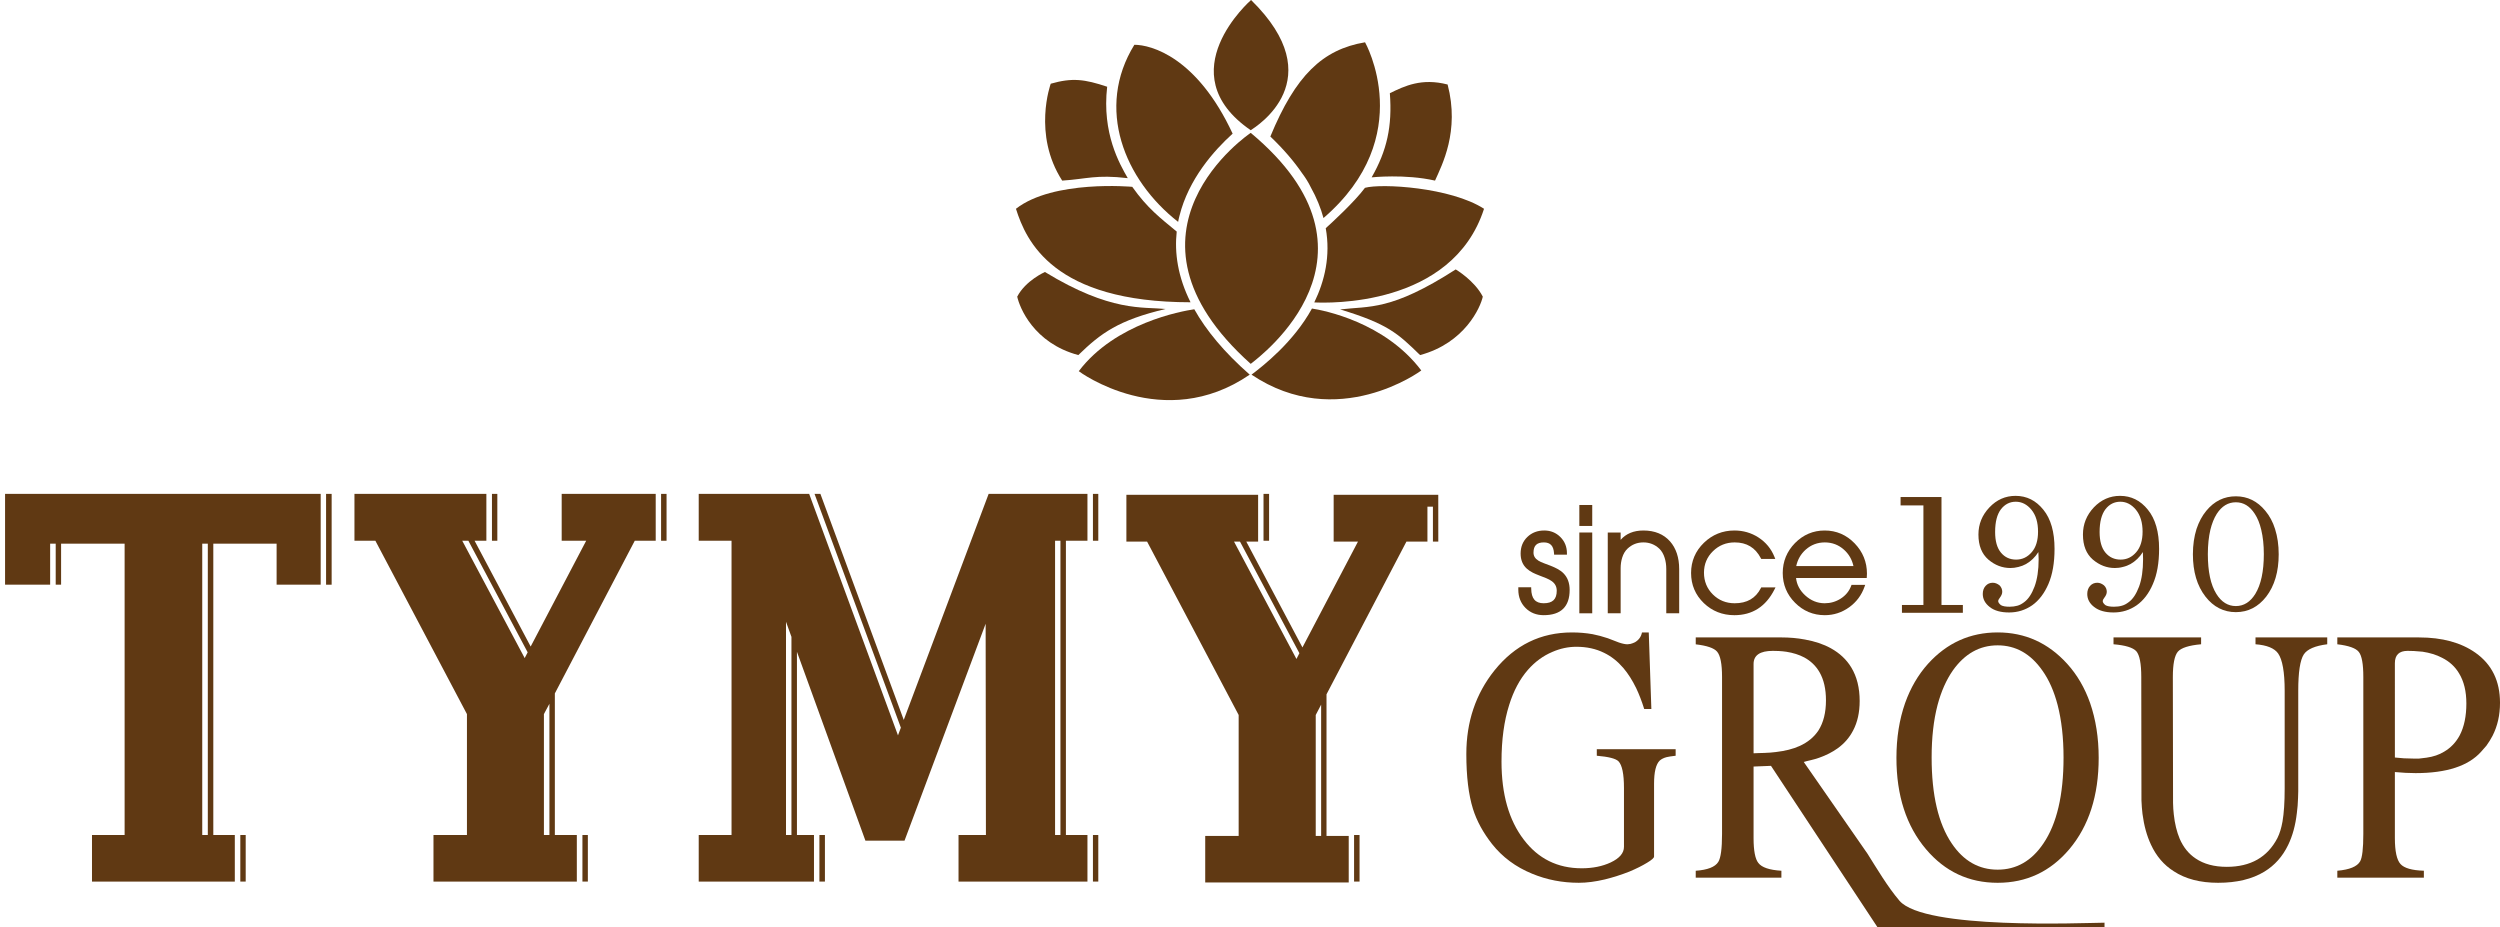 <?xml version="1.0" encoding="utf-8"?>
<!-- Generator: Adobe Illustrator 16.0.0, SVG Export Plug-In . SVG Version: 6.00 Build 0)  -->
<!DOCTYPE svg PUBLIC "-//W3C//DTD SVG 1.1//EN" "http://www.w3.org/Graphics/SVG/1.1/DTD/svg11.dtd">
<svg version="1.1" id="Layer_1" xmlns="http://www.w3.org/2000/svg" xmlns:xlink="http://www.w3.org/1999/xlink" x="0px" y="0px"
	 width="790.259px" height="293.122px" viewBox="25.816 85.894 790.259 293.122"
	 enable-background="new 25.816 85.894 790.259 293.122" xml:space="preserve">
<g>
	<g>
		<path fill="#603913" d="M639.528,243.007h-12.932v2.648h7.22v31.472h-6.789v2.473h19.255v-2.473h-6.754V243.007L639.528,243.007z"
			/>
		<g>
			<path fill="#603913" d="M723.234,247.357c-1.324,1.601-2.338,3.501-3.089,5.745c-0.756,2.41-1.145,5.062-1.145,8.004
				c0,5.511,1.322,9.975,3.979,13.388c2.521,3.246,5.739,4.899,9.599,4.899c3.868,0,7.068-1.653,9.6-4.899
				c2.623-3.413,3.941-7.877,3.941-13.388c0-2.943-0.384-5.594-1.153-8.004c-0.69-2.244-1.741-4.144-3.074-5.745
				c-2.54-3.078-5.652-4.58-9.313-4.58C728.882,242.777,725.765,244.28,723.234,247.357z M724.516,253.39
				c0.488-2.019,1.174-3.708,2.033-5.07c1.591-2.45,3.585-3.652,6.03-3.652c2.428,0,4.397,1.202,5.983,3.652
				c0.894,1.361,1.583,3.051,2.048,5.07c0.53,2.183,0.813,4.75,0.813,7.66c0,5.503-0.917,9.68-2.7,12.589
				c-1.576,2.535-3.618,3.835-6.145,3.835c-2.517,0-4.577-1.3-6.153-3.835c-1.813-2.91-2.699-7.086-2.699-12.589
				C723.727,258.141,724.006,255.573,724.516,253.39z"/>
		</g>
		<g>
			<path fill="#603913" d="M670.155,260.402c-1.014,1.616-2.342,2.891-3.904,3.784c-0.704,0.394-1.524,0.717-2.418,0.928
				c-0.91,0.237-1.74,0.33-2.529,0.33c-2.568,0-4.877-0.897-6.956-2.657c-2.094-1.822-3.142-4.439-3.142-7.924
				c0-3.3,1.164-6.149,3.482-8.589c2.296-2.418,5.042-3.638,8.248-3.638c3.525,0,6.449,1.459,8.801,4.393
				c2.366,2.9,3.525,7.027,3.525,12.354c0,4.437-0.652,8.134-1.936,11.121c-1.279,2.948-2.988,5.205-5.144,6.73
				c-2.154,1.492-4.576,2.262-7.294,2.262c-2.63,0-4.676-0.572-6.117-1.726c-1.468-1.146-2.196-2.526-2.196-4.132
				c0-1.051,0.307-1.905,0.91-2.558c0.592-0.653,1.353-0.977,2.254-0.977c0.741,0,1.45,0.278,2.153,0.832
				c0.55,0.563,0.84,1.272,0.84,2.032c0,0.558-0.252,1.206-0.771,1.881c-0.33,0.395-0.508,0.776-0.508,1.089
				c0,0.358,0.31,0.793,0.854,1.241c0.582,0.346,1.497,0.503,2.718,0.503c0.901,0,1.725-0.101,2.46-0.311
				c0.736-0.192,1.423-0.563,2.158-1.117c1.314-0.952,2.417-2.6,3.286-4.906c0.858-2.29,1.306-5.204,1.306-8.673L670.155,260.402z
				 M662.998,244.49c-1.868,0-3.427,0.79-4.671,2.376c-1.229,1.613-1.845,3.993-1.845,7.19c0,2.874,0.605,5.032,1.826,6.506
				c1.229,1.482,2.82,2.225,4.797,2.225c1.957,0,3.591-0.77,4.938-2.338c1.342-1.524,2.004-3.727,2.004-6.487
				c0-2.92-0.682-5.225-2.085-6.934C666.58,245.339,664.909,244.49,662.998,244.49z"/>
		</g>
		<g>
			<path fill="#603913" d="M703.187,260.402c-1.023,1.616-2.342,2.891-3.9,3.784c-0.708,0.394-1.525,0.717-2.44,0.928
				c-0.877,0.237-1.731,0.33-2.517,0.33c-2.553,0-4.856-0.897-6.95-2.657c-2.095-1.822-3.137-4.439-3.137-7.924
				c0-3.3,1.159-6.149,3.449-8.589c2.318-2.418,5.085-3.638,8.276-3.638c3.524,0,6.464,1.459,8.81,4.393
				c2.361,2.9,3.536,7.027,3.536,12.354c0,4.437-0.649,8.134-1.958,11.121c-1.254,2.948-2.98,5.205-5.141,6.73
				c-2.159,1.492-4.571,2.262-7.294,2.262c-2.609,0-4.655-0.572-6.126-1.726c-1.488-1.146-2.188-2.526-2.188-4.132
				c0-1.051,0.313-1.905,0.906-2.558c0.593-0.653,1.366-0.977,2.258-0.977c0.737,0,1.441,0.278,2.131,0.832
				c0.597,0.563,0.874,1.272,0.874,2.032c0,0.558-0.254,1.206-0.784,1.881c-0.329,0.395-0.492,0.776-0.492,1.089
				c0,0.358,0.291,0.793,0.84,1.241c0.582,0.346,1.479,0.503,2.723,0.503c0.894,0,1.729-0.101,2.45-0.311
				c0.737-0.192,1.451-0.563,2.164-1.117c1.343-0.952,2.417-2.6,3.295-4.906c0.854-2.29,1.277-5.204,1.277-8.673L703.187,260.402z
				 M696.058,244.49c-1.902,0-3.466,0.79-4.699,2.376c-1.22,1.613-1.85,3.993-1.85,7.19c0,2.874,0.608,5.032,1.83,6.506
				c1.229,1.482,2.84,2.225,4.807,2.225c1.943,0,3.586-0.77,4.935-2.338c1.331-1.524,2.014-3.727,2.014-6.487
				c0-2.92-0.718-5.225-2.107-6.934C699.601,245.339,697.939,244.49,696.058,244.49z"/>
		</g>
	</g>
	<g>
		<rect x="25.816" y="386.063" fill="#603913" width="790.258" height="3.61"/>
	</g>
	<g>
		<rect x="25.816" y="391.005" fill="#603913" width="790.258" height="3.613"/>
	</g>
	<g>
		<g>
			<path fill="#603913" d="M421.174,127.89c0,0-46.666,31.266,0,73.022C424.154,198.543,467.445,166.459,421.174,127.89z"/>
		</g>
		<g>
			<path fill="#603913" d="M421.281,85.894c0,0-26.44,23.047-0.107,41.164C422.841,125.942,447.026,111.113,421.281,85.894z"/>
		</g>
		<g>
			<path fill="#603913" d="M459.392,141.962c0,0,10.509-1.14,20.043,1.023c2.187-4.915,7.848-15.599,3.979-30.375
				c-8.205-2.125-13.594,0.465-18.261,2.747C465.948,125.809,464.244,133.493,459.392,141.962z"/>
		</g>
		<g>
			<path fill="#603913" d="M357.956,112.356c0,0-5.829,15.999,3.624,30.629c7.83-0.503,10.614-1.958,20.729-0.776
				c-2.534-4.407-8.205-14.157-6.515-28.9C368.667,110.93,364.781,110.405,357.956,112.356z"/>
		</g>
		<g>
			<path fill="#603913" d="M356.121,171.875c0,0-6.098,2.675-8.759,7.792c0.746,3.389,5.159,14.663,19.315,18.467
				c7.125-6.929,12.702-11.049,27.591-14.572C387.058,182.841,376.967,184.587,356.121,171.875z"/>
		</g>
		<g>
			<path fill="#603913" d="M403.337,183.653c-4.037,0.597-25.01,4.379-36.514,19.569c0.028,0.104,26.732,19.789,54.036,1.103
				C412.659,197.125,407.016,190.21,403.337,183.653z"/>
		</g>
		<g>
			<path fill="#603913" d="M441.263,181.488c4.057,0.207,43.625,1.568,53.661-29.599c-10.534-6.796-32.436-8.074-37.637-6.624
				c-3.211,4.353-10.631,11.177-12.4,12.764C446.444,166.742,444.567,174.683,441.263,181.488z"/>
		</g>
		<g>
			<path fill="#603913" d="M437.479,140.736c0.977,1.306,1.896,2.747,2.657,4.309c1.867,3.348,3.19,6.619,4.037,9.774
				c29.974-25.803,13.138-55.557,13.138-55.557c-13.485,2.271-21.982,10.543-29.933,29.787
				C431.538,133.02,434.87,136.925,437.479,140.736z"/>
		</g>
		<g>
			<path fill="#603913" d="M415.456,128.139c-11.274-24.23-25.778-28.09-31.063-28.09c-12.364,20.015-3.188,42.668,13.837,55.981
				c0.103-0.64,0.263-1.277,0.417-1.889C401.544,142.482,409.542,133.493,415.456,128.139z"/>
		</g>
		<g>
			<path fill="#603913" d="M397.779,159.09c-5.164-4.262-9.266-7.364-14.053-14.139c0,0-24.935-2.3-36.763,6.938
				c3.206,10.158,11.743,29.533,55.186,29.553C398.112,173.35,397.047,165.839,397.779,159.09z"/>
		</g>
		<g>
			<path fill="#603913" d="M421.423,204.325c27.191,18.258,53.612-1.235,53.665-1.328c-11.558-15.311-30.913-19.011-34.557-19.574
				C434.682,194.059,425.163,201.494,421.423,204.325z"/>
		</g>
		<g>
			<path fill="#603913" d="M485.973,171.061c0,0,5.938,3.49,8.561,8.607c-0.735,3.389-5.697,14.663-19.826,18.467
				c-7.105-6.929-10.262-9.877-25.267-14.429C458.762,182.588,465.471,184.24,485.973,171.061z"/>
		</g>
	</g>
	<path fill="#603913" d="M203.367,256.827h7.745l-17.551,33.438l-17.729-33.438h3.728v-14.814h-41.7v14.814h6.613l28.946,54.797
		v38.219h-10.58v14.718h45.314v-14.718h-6.947l0,0V305.08l25.259-48.252h6.623v-14.814h-29.722V256.827L203.367,256.827z
		 M171.933,256.827h1.938l18.743,35.273l-0.943,1.818L171.933,256.827z M199.49,349.843L199.49,349.843h-1.741v-38.219l1.741-3.27
		V349.843z"/>
	<rect x="101.782" y="349.843" fill="#603913" width="1.699" height="14.718"/>
	<rect x="284.834" y="349.843" fill="#603913" width="1.742" height="14.718"/>
	<rect x="371.296" y="349.843" fill="#603913" width="1.694" height="14.718"/>
	<rect x="453.844" y="349.843" fill="#603913" width="1.731" height="14.718"/>
	<g>
		<path fill="#603913" d="M480.457,242.293h-33.067v14.809h7.684l-17.551,33.444l-17.747-33.444h3.736v-14.809h-41.64v14.809h6.548
			l28.941,54.802v38.223h-10.57v14.717h45.362v-14.717h-7.021V305.36l25.258-48.258h6.642v-11.044h1.736v11.044h1.7L480.457,242.293
			z M415.897,257.102h1.891l18.771,35.276l-0.93,1.82L415.897,257.102z M443.432,350.126h-1.708v-38.223l1.708-3.268V350.126z"/>
		<rect x="425.219" y="242.012" fill="#603913" width="1.761" height="14.814"/>
	</g>
	<rect x="209.924" y="349.843" fill="#603913" width="1.714" height="14.718"/>
	<rect x="181.325" y="242.012" fill="#603913" width="1.699" height="14.814"/>
	<rect x="128.89" y="242.012" fill="#603913" width="1.759" height="28.708"/>
	<rect x="234.788" y="242.012" fill="#603913" width="1.729" height="14.814"/>
	<rect x="371.296" y="242.012" fill="#603913" width="1.694" height="14.814"/>
	<path fill="#603913" d="M311.495,313.466l-26.346-71.454h-1.854l27.286,73.899l-0.91,2.435l-28.074-76.333h-34.914v14.814h10.374
		v93.016h-10.374v14.718h36.434v-14.718h-5.384v-57.917l21.644,59.706h12.359l25.644-68.57l0.089,66.783h-8.66v14.717h40.752
		v-14.717h-6.807v-93.017h6.807v-14.814h-31.233L311.495,313.466z M275.996,349.843h-1.723v-67.407l1.723,4.769V349.843z
		 M359.326,256.827h1.699v93.016h-1.699V256.827z"/>
	<path fill="#603913" d="M27.417,270.72h14.25v-12.973h1.756v12.973h1.704v-12.973h20.08v92.096H54.895v14.718h45.146v-14.718
		h-6.797v-92.096h20.01v12.973h13.933v-28.708h-99.77V270.72z M89.747,257.747h1.76v92.096h-1.76V257.747z"/>
	<g>
		<g>
			<path fill="#603913" d="M588.928,361.143c-3.787-0.231-6.229-1.042-7.299-2.479c-0.981-1.215-1.504-3.83-1.504-7.824v-22.639
				l5.508-0.221l33.679,51.036h71.751v-1.458c-6.899,0.07-56.89,2.258-64.804-6.924c-3.804-4.461-7.205-10.262-10.115-14.871
				l-20.151-29.008l1.01-0.283c0.402-0.064,0.812-0.159,1.188-0.28c0.957-0.229,1.845-0.479,2.685-0.778
				c2.227-0.789,4.149-1.773,5.815-2.965c2.141-1.541,3.765-3.429,4.91-5.656c1.375-2.615,2.064-5.713,2.064-9.311
				c0-4.141-0.878-7.669-2.628-10.569c-1.54-2.555-3.709-4.573-6.497-6.113c-2.313-1.276-5.041-2.191-8.172-2.75
				c-2.347-0.447-4.854-0.668-7.548-0.668h-26.972v2.188c3.549,0.413,5.783,1.174,6.74,2.3c1.052,1.225,1.576,3.891,1.576,8.002
				v49.674c0,4.602-0.397,7.522-1.187,8.799c-1,1.604-3.375,2.531-7.131,2.797v2.188h27.079v-2.187H588.928z M580.126,295.78
				c0-2.764,2.038-4.146,6.086-4.146l1.865,0.047c0.852,0.047,1.663,0.122,2.434,0.24c2.126,0.337,4.014,0.934,5.632,1.788
				c2.052,1.109,3.671,2.667,4.822,4.655c1.375,2.379,2.046,5.354,2.046,8.902c0,3.838-0.784,7.021-2.375,9.525
				c-1.408,2.125-3.403,3.763-5.979,4.922c-2.066,0.938-4.578,1.568-7.491,1.904c-1.104,0.152-2.334,0.234-3.686,0.282
				c-0.54,0.038-1.107,0.048-1.709,0.048l-1.644,0.063L580.126,295.78L580.126,295.78z"/>
		</g>
		<g>
			<path fill="#603913" d="M498.246,297.789c-5.95,7.427-8.918,16.255-8.918,26.44c0,7.062,0.694,12.845,2.096,17.36
				c1.182,3.769,3.182,7.469,6.017,11.082c3.276,4.144,7.501,7.291,12.701,9.41c4.609,1.914,9.528,2.864,14.748,2.864
				c2.517,0,5.263-0.358,8.262-1.071c2.573-0.64,5.141-1.453,7.693-2.459c2.22-0.931,4.093-1.869,5.623-2.805
				c1.479-0.884,2.201-1.541,2.201-1.956v-23.022c0-3.73,0.597-6.174,1.808-7.338c0.55-0.469,1.258-0.834,2.154-1.064
				c0.534-0.135,1.502-0.287,2.863-0.445v-2.064h-24.926v2.064c3.661,0.312,5.943,0.872,6.835,1.735
				c1.173,1.198,1.756,4.017,1.756,8.46v18.602c0,1.971-1.398,3.612-4.197,4.935c-2.608,1.217-5.67,1.845-9.161,1.845
				c-7.643,0-13.753-3.031-18.334-9.082c-4.687-6.121-7.019-14.347-7.019-24.645c0-6.867,0.81-12.834,2.427-17.92
				c1.399-4.487,3.38-8.178,5.929-11.095c2.23-2.538,4.802-4.423,7.722-5.657c2.47-1.075,4.989-1.621,7.604-1.621
				c3.233,0,6.157,0.629,8.738,1.911c2.291,1.104,4.319,2.724,6.104,4.807c1.492,1.759,2.854,3.892,4.063,6.388
				c0.884,1.859,1.737,4.055,2.518,6.553h2.263l-0.821-24.19h-2.146c-0.254,1.34-0.995,2.374-2.192,3.087
				c-0.45,0.216-0.925,0.415-1.432,0.54l-0.972,0.117c-0.635,0-1.526-0.168-2.672-0.554l-3.524-1.352
				c-1.651-0.554-3.263-0.986-4.834-1.291c-2.057-0.361-4.226-0.547-6.474-0.547C512.831,285.807,504.678,289.806,498.246,297.789z"
				/>
		</g>
		<g>
			<path fill="#603913" d="M635.279,295.713c-3.125,3.47-5.543,7.625-7.26,12.445c-1.813,5.188-2.732,10.957-2.732,17.303
				c0,11.908,3.132,21.541,9.364,28.89c5.994,7.065,13.522,10.597,22.629,10.597c9.115,0,16.646-3.531,22.64-10.597
				c6.2-7.349,9.299-16.981,9.299-28.89c0-6.346-0.91-12.113-2.699-17.303c-1.689-4.818-4.116-8.975-7.267-12.445
				c-5.998-6.603-13.316-9.906-21.973-9.906C648.593,285.807,641.256,289.11,635.279,295.713z M638.28,308.764
				c1.148-4.322,2.77-7.96,4.819-10.908c3.766-5.318,8.492-7.967,14.181-7.967c5.703,0,10.421,2.649,14.139,7.967
				c2.104,2.948,3.698,6.586,4.824,10.908c1.23,4.793,1.864,10.305,1.864,16.585c0,11.869-2.127,20.924-6.365,27.165
				c-3.717,5.521-8.532,8.282-14.462,8.282c-5.952,0-10.796-2.762-14.509-8.282c-4.229-6.241-6.36-15.296-6.36-27.165
				C636.411,319.068,637.032,313.557,638.28,308.764z"/>
		</g>
		<g>
			<path fill="#603913" d="M702.68,299.875l0.056,39.024c0.058,1.497,0.17,2.915,0.329,4.267c0.479,3.689,1.371,6.938,2.686,9.732
				c1.671,3.621,4.078,6.434,7.206,8.404c3.688,2.427,8.351,3.644,13.991,3.644c5.914,0,10.807-1.175,14.659-3.53
				c3.238-1.972,5.744-4.785,7.486-8.399c1.407-2.884,2.328-6.255,2.77-10.142c0.197-1.453,0.329-3.039,0.375-4.761
				c0-0.639,0.023-1.323,0.063-2.084v-31.805c0-5.851,0.587-9.68,1.755-11.472c1.085-1.642,3.544-2.714,7.408-3.202v-2.168H738.79
				v2.168c3.582,0.263,5.984,1.241,7.157,2.91c1.354,1.945,2.062,5.873,2.062,11.765v30.97c0,4.31-0.237,7.757-0.682,10.369
				c-0.359,2.052-0.896,3.813-1.623,5.263c-3.153,6.053-8.486,9.078-15.992,9.078c-3.979,0-7.253-0.886-9.834-2.634
				c-2.195-1.451-3.896-3.556-5.067-6.272c-0.906-2.178-1.541-4.727-1.854-7.674c-0.132-1.117-0.208-2.334-0.235-3.639
				l-0.062-39.813c0-4.081,0.534-6.732,1.577-7.977c1.042-1.21,3.517-2.009,7.353-2.347v-2.168h-27.687v2.168
				c3.755,0.312,6.145,1.042,7.204,2.196C702.163,292.97,702.68,295.687,702.68,299.875z"/>
		</g>
		<g>
			<path fill="#603913" d="M792.01,361.132c-3.75-0.103-6.225-0.824-7.384-2.112c-1.188-1.313-1.782-4.046-1.782-8.192v-20.889
				c2.364,0.229,4.538,0.338,6.552,0.338c9.801,0,16.701-2.264,20.724-6.777l1.661-1.897c0.731-1.013,1.381-2.06,1.949-3.144
				c1.577-3.104,2.346-6.572,2.346-10.422c0-6.865-2.57-12.133-7.726-15.786c-4.596-3.253-10.558-4.868-17.87-4.868h-25.83v2.168
				c3.572,0.417,5.844,1.21,6.787,2.409c0.963,1.196,1.432,3.833,1.432,7.915v49.674c0,4.582-0.343,7.453-1.01,8.621
				c-0.951,1.649-3.342,2.627-7.209,2.963v2.199h27.36V361.132z M782.844,295.542c0-2.602,1.337-3.907,4.017-3.907l2,0.047
				c0.968,0.047,1.859,0.122,2.732,0.216c2.313,0.353,4.379,0.977,6.156,1.915c2.329,1.161,4.121,2.804,5.381,4.929
				c1.554,2.535,2.31,5.709,2.31,9.52c0,4.044-0.704,7.388-2.108,10.085c-1.183,2.198-2.818,3.922-4.912,5.153
				c-1.586,0.977-3.461,1.604-5.581,1.898l-2.357,0.287h-1.755c-2.065,0-4.042-0.111-5.881-0.337L782.844,295.542L782.844,295.542z"
				/>
		</g>
	</g>
	<g>
		<path fill="#603913" d="M518.14,265.726c-0.573-0.315-1.296-0.647-2.169-0.997l-2.084-0.787c-0.75-0.281-1.343-0.554-1.766-0.817
			c-1.052-0.647-1.559-1.483-1.559-2.548c0-2.203,1.037-3.226,3.267-3.226c2.052,0,3.074,1.088,3.222,3.432l0.027,0.436h4.052
			v-0.469c0-2-0.699-3.722-2.07-5.093c-1.376-1.376-3.089-2.071-5.098-2.071c-2.141,0-3.935,0.686-5.333,2.039
			c-1.427,1.362-2.14,3.125-2.14,5.257c0,1.975,0.646,3.573,1.929,4.741c0.513,0.468,1.158,0.906,1.93,1.304
			c0.545,0.273,1.267,0.582,2.15,0.919l2.073,0.808c0.725,0.305,1.314,0.62,1.756,0.938c1.064,0.767,1.581,1.756,1.581,3.043
			c0,2.694-1.309,3.952-4.125,3.952c-2.639,0-3.893-1.465-3.942-4.591l-0.011-0.458h-4.068v0.75c0,2.313,0.765,4.258,2.268,5.773
			c1.502,1.521,3.437,2.295,5.755,2.295c5.444,0,8.204-2.689,8.204-7.985c0-2.164-0.643-3.924-1.915-5.218
			C519.557,266.618,518.91,266.138,518.14,265.726z"/>
		<rect x="525.05" y="254.222" fill="#603913" width="4.079" height="25.539"/>
		<rect x="525.05" y="245.523" fill="#603913" width="4.079" height="6.627"/>
		<path fill="#603913" d="M545.308,253.586c-3.079,0-5.492,0.997-7.2,2.959v-2.324h-4.074v25.539h4.074v-14.24
			c0-1.193,0.165-2.32,0.488-3.352c0.365-1.174,0.93-2.132,1.675-2.832c1.414-1.332,3.065-1.985,5.037-1.985
			c1.934,0,3.624,0.668,5.019,1.982c0.756,0.722,1.327,1.699,1.703,2.927c0.333,1.062,0.502,2.235,0.502,3.501v13.998h4.079v-13.998
			c0-3.604-0.976-6.539-2.883-8.725C551.706,254.751,548.876,253.586,545.308,253.586z"/>
		<path fill="#603913" d="M582.419,271.827c-1.657,3.203-4.361,4.76-8.263,4.76c-2.718,0-5.037-0.938-6.898-2.789
			c-1.859-1.849-2.809-4.159-2.809-6.872c0-2.685,0.963-4.976,2.845-6.806c1.867-1.835,4.174-2.77,6.862-2.77
			c3.797,0,6.501,1.632,8.263,4.985l0.131,0.244h4.439l-0.253-0.639c-1.028-2.572-2.731-4.637-5.061-6.148
			c-2.263-1.469-4.82-2.207-7.612-2.207c-3.718,0-6.966,1.306-9.638,3.888c-2.689,2.614-4.052,5.819-4.052,9.538
			c0,3.746,1.357,6.956,4.026,9.525c2.644,2.534,5.896,3.82,9.662,3.82c5.67,0,9.932-2.728,12.653-8.097l0.347-0.686h-4.515
			L582.419,271.827z"/>
		<path fill="#603913" d="M615.966,267.232c0-3.681-1.307-6.9-3.883-9.571c-2.604-2.702-5.791-4.075-9.477-4.075
			c-3.634,0-6.793,1.342-9.393,3.98c-2.563,2.629-3.868,5.803-3.868,9.445c0,3.661,1.305,6.826,3.878,9.402
			c2.59,2.615,5.763,3.942,9.425,3.942c2.792,0,5.379-0.836,7.674-2.482c2.296-1.643,3.936-3.83,4.867-6.488l0.228-0.618h-4.329
			l-0.111,0.304c-0.619,1.68-1.736,3.042-3.31,4.05c-1.525,0.974-3.229,1.465-5.061,1.465c-2.305,0-4.385-0.844-6.191-2.516
			c-1.682-1.554-2.643-3.389-2.862-5.467h22.347L615.966,267.232z M611.702,264.833h-18.095c0.446-2.075,1.455-3.822,2.999-5.201
			c1.705-1.512,3.732-2.281,6.042-2.281c2.313,0,4.342,0.77,6.031,2.281C610.234,261.012,611.242,262.758,611.702,264.833z"/>
	</g>
	<polygon fill="#603913" points="719.761,449.115 695.617,449.115 695.617,426.447 687.967,426.447 687.967,480.4 695.617,480.4 
		695.617,456.257 719.761,456.257 719.761,480.4 727.362,480.4 727.362,426.447 719.761,426.447 	"/>
	<path fill="#603913" d="M768.446,444.328c-3.37-3.586-7.953-5.412-13.688-5.412c-5.951,0-11.102,2-15.282,6.008
		c-4.221,4.055-6.37,9.127-6.37,15.125c0,6.02,2.082,11.121,6.282,15.174c4.202,4.035,9.352,6.076,15.37,6.076
		c5.667,0,10.259-1.826,13.688-5.451v4.555h7.357v-40.49h-7.357V444.328z M754.76,445.763c3.957,0,7.219,1.398,9.983,4.289
		c2.717,2.846,4.008,6.139,4.008,10.105c0,3.996-1.29,7.297-4.008,10.082c-2.766,2.832-6.008,4.223-9.983,4.223
		c-4.152,0-7.515-1.34-10.239-4.027c-2.746-2.742-4.086-6.066-4.086-10.219c0-4.174,1.34-7.572,4.046-10.328
		C747.195,447.121,750.567,445.763,754.76,445.763z"/>
	<rect x="782.135" y="439.912" fill="#603913" width="7.318" height="40.488"/>
	<rect x="782.135" y="426.447" fill="#603913" width="7.318" height="11.295"/>
	<path fill="#603913" d="M805.967,440.605c-0.997,0.518-1.855,1.191-2.628,2.014v-2.707h-7.31V480.4h7.31v-23.498
		c0-6.518,3.115-9.818,9.722-10.348l1.144-0.105v-7.631l-1.339,0.098C809.963,439.14,807.677,439.687,805.967,440.605z"/>
	<rect x="645.926" y="456.023" fill="#603913" width="21.378" height="7.104"/>
	<g>
		<polygon fill="#603913" points="407.902,449.115 383.798,449.115 383.798,426.447 376.147,426.447 376.147,480.4 383.798,480.4 
			383.798,456.257 407.902,456.257 407.902,480.4 415.522,480.4 415.522,426.447 407.902,426.447 		"/>
		<path fill="#603913" d="M441.942,438.916c-5.773,0-10.748,2.102-14.9,6.313c-4.044,4.143-6.097,9.193-6.097,14.93
			c0,5.793,2.053,10.797,6.126,14.918c4.123,4.135,9.146,6.225,14.939,6.225c4.416,0,8.52-1.318,12.146-3.928
			c3.645-2.617,6.233-6.098,7.718-10.277l0.565-1.65h-7.746l-0.304,0.801c-0.938,2.559-2.53,4.482-4.915,6.025
			c-2.268,1.43-4.826,2.191-7.532,2.191c-3.459,0-6.469-1.25-9.195-3.764c-2.401-2.197-3.779-4.699-4.199-7.572h34.412l0.137-2.617
			c0-5.814-2.072-10.934-6.154-15.125C452.838,441.093,447.784,438.916,441.942,438.916z M455.357,456.296h-26.654
			c0.703-2.844,2.142-5.199,4.318-7.133c2.569-2.275,5.511-3.4,8.989-3.4c3.486,0,6.399,1.125,8.959,3.4
			C453.158,451.097,454.595,453.453,455.357,456.296z"/>
		<path fill="#603913" d="M501.777,444.328c-3.371-3.586-7.974-5.412-13.688-5.412c-5.96,0-11.109,2-15.291,6.008
			c-4.239,4.055-6.369,9.127-6.369,15.125c0,6.02,2.118,11.121,6.302,15.174c4.172,4.035,9.331,6.076,15.358,6.076
			c5.668,0,10.239-1.826,13.688-5.451v4.555h7.356v-40.49h-7.356V444.328z M488.089,445.763c3.968,0,7.222,1.398,9.978,4.289
			c2.687,2.846,4.024,6.139,4.024,10.105c0,3.996-1.339,7.297-4.024,10.082c-2.756,2.832-6.01,4.223-9.978,4.223
			c-4.151,0-7.542-1.34-10.259-4.027c-2.735-2.742-4.085-6.066-4.085-10.219c0-4.174,1.319-7.572,4.065-10.328
			C480.547,447.121,483.897,445.763,488.089,445.763z"/>
		<rect x="515.457" y="426.447" fill="#603913" width="7.337" height="53.953"/>
		<polygon fill="#603913" points="541.112,426.447 533.776,426.447 533.776,439.912 525.773,439.912 525.773,446.771 
			533.776,446.771 533.776,480.4 541.112,480.4 541.112,446.771 550.2,446.771 550.2,439.912 541.112,439.912 		"/>
		<path fill="#603913" d="M570.593,438.916c-4.417,0-7.935,1.26-10.592,3.809v-16.275h-7.357V480.4h7.357v-22.52
			c0-1.799,0.224-3.479,0.702-5.053c0.548-1.73,1.389-3.127,2.462-4.133c2.063-1.951,4.525-2.932,7.428-2.932
			c2.901,0,5.304,0.979,7.387,2.932c1.104,1.025,1.934,2.48,2.501,4.299c0.488,1.584,0.732,3.373,0.732,5.248V480.4h7.347v-22.158
			c0-5.688-1.543-10.35-4.604-13.807C580.733,440.742,576.239,438.916,570.593,438.916z"/>
		<polygon fill="#603913" points="610.299,468.197 599.005,439.912 591.187,439.912 606.46,477.871 599.306,493.728 
			607.123,493.728 630.2,439.912 622.365,439.912 		"/>
	</g>
	<rect x="336.15" y="456.023" fill="#603913" width="21.398" height="7.104"/>
	<path fill="#603913" d="M182.437,464.923c-2.13,2.883-4.642,5.15-7.416,6.734c-2.96,1.631-6.194,2.49-9.526,2.49
		c-5.521,0-10.19-2.021-14.323-6.225c-4.085-4.104-6.146-8.951-6.146-14.375c0-5.51,2.021-10.395,5.999-14.516
		c4.063-4.201,8.784-6.254,14.353-6.254c7.328,0,12.858,2.893,16.835,8.859l0.392,0.51h8.304l-0.732-1.721
		c-0.741-1.688-1.895-3.459-3.487-5.207c-5.618-6.344-12.76-9.576-21.192-9.576c-7.836,0-14.529,2.697-19.932,8.021
		c-5.413,5.365-8.178,12.029-8.178,19.824c0,7.682,2.794,14.334,8.295,19.758c5.451,5.324,12.135,8.049,19.873,8.049
		c11.002,0,19.335-5.068,24.759-15.016l1.016-1.848h-8.461L182.437,464.923z"/>
	<rect x="195.431" y="426.447" fill="#603913" width="7.338" height="53.953"/>
	<rect x="209.286" y="426.447" fill="#603913" width="7.339" height="11.295"/>
	<rect x="209.286" y="439.912" fill="#603913" width="7.339" height="40.488"/>
	<path fill="#603913" d="M241.099,438.916c-4.377,0-7.944,1.26-10.582,3.809v-2.813h-7.328V480.4h7.328v-22.52
		c0-1.799,0.215-3.479,0.703-5.053c0.558-1.73,1.388-3.127,2.452-4.133c2.121-1.951,4.534-2.932,7.427-2.932
		c2.901,0,5.334,0.979,7.404,2.932c1.125,1.025,1.955,2.48,2.512,4.299c0.488,1.584,0.752,3.373,0.752,5.248V480.4h7.329v-22.158
		c0-5.688-1.544-10.35-4.604-13.807C251.309,440.742,246.776,438.916,241.099,438.916z"/>
	<rect x="265.574" y="426.447" fill="#603913" width="7.328" height="11.295"/>
	<rect x="265.574" y="439.912" fill="#603913" width="7.328" height="40.488"/>
	<path fill="#603913" d="M312.199,466.712l-0.332,0.674c-2.472,4.748-6.478,7.074-12.291,7.074c-4.124,0-7.494-1.367-10.318-4.152
		c-2.813-2.805-4.151-6.154-4.151-10.26c0-4.064,1.338-7.377,4.229-10.131c2.814-2.797,6.155-4.154,10.24-4.154
		c5.647,0,9.672,2.404,12.291,7.418l0.332,0.664h7.963l-0.664-1.721c-1.65-4.047-4.339-7.326-8.021-9.711
		c-3.585-2.326-7.66-3.498-12.047-3.498c-5.911,0-11.031,2.08-15.272,6.154c-4.24,4.152-6.419,9.232-6.419,15.086
		c0,5.951,2.159,11.014,6.38,15.096c4.192,4.025,9.341,6.047,15.312,6.047c8.95,0,15.701-4.307,20.01-12.777l0.908-1.809H312.199
		L312.199,466.712z"/>
</g>
</svg>
